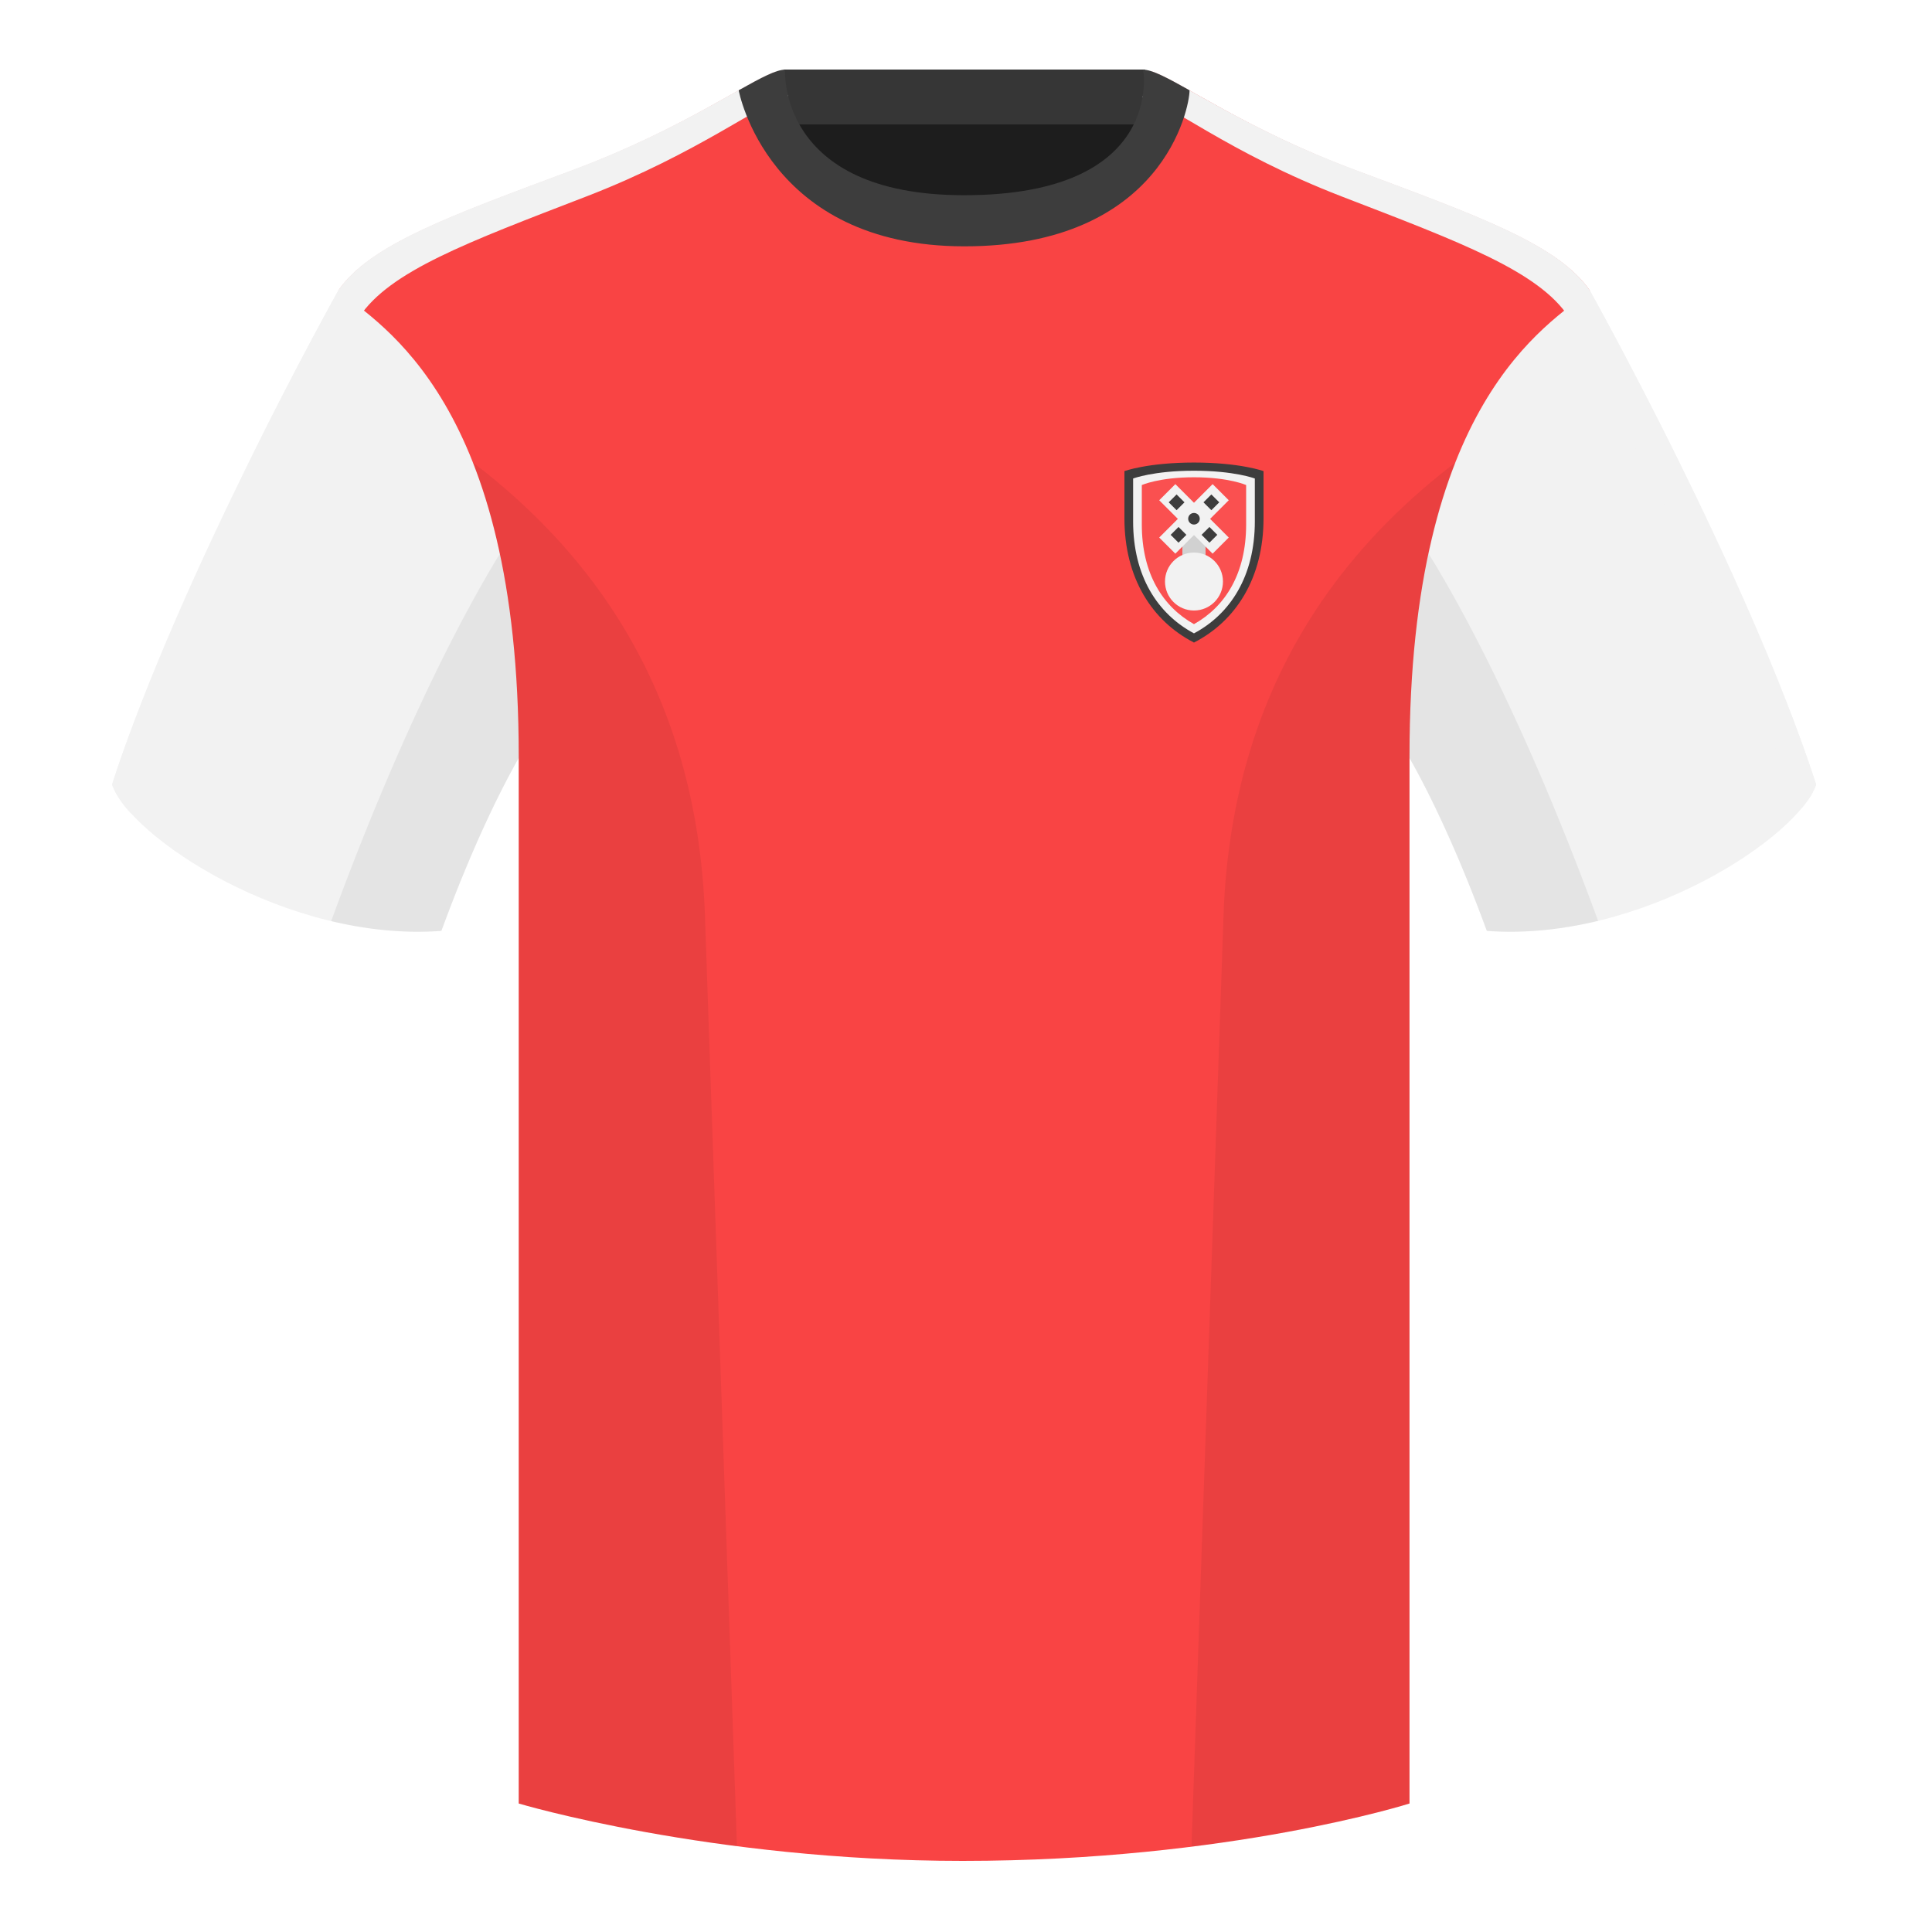 <?xml version="1.0" encoding="UTF-8"?><svg width="500" height="500" viewBox="0 0 500 500" fill="none" xmlns="http://www.w3.org/2000/svg"><path fill-rule="evenodd" clip-rule="evenodd" d="M203.006 109.193h93.643V21.898h-93.643v87.295z" fill="#1D1D1D"/><path fill-rule="evenodd" clip-rule="evenodd" d="M202.866 32.198h93.459v-14.2h-93.459v14.2z" fill="#363636"/><path fill-rule="evenodd" clip-rule="evenodd" d="M87.55 75.26S46.788 148.06 29.003 203.03c4.445 13.375 45.208 40.86 85.232 37.885 13.34-36.4 24.46-52 24.46-52s2.963-95.085-51.145-113.655zm323.925 0S452.239 148.06 470.023 203.03c-4.445 13.375-45.207 40.86-85.232 37.885-13.34-36.4-24.459-52-24.459-52s-2.964-95.085 51.144-113.655z" fill="#F2F2F2"/><path fill-rule="evenodd" clip-rule="evenodd" d="M249.514 57.705c-50.081 0-47.798-39.469-48.742-39.14-7.516 2.619-24.133 14.937-52.439 25.495-31.873 11.885-52.626 19.315-60.782 31.2 11.115 8.915 46.694 28.97 46.694 120.345v271.14S183.903 481.6 249.13 481.6c68.929 0 115.649-14.855 115.649-14.855v-271.14c0-91.375 35.579-111.43 46.699-120.345-8.157-11.885-28.91-19.315-60.783-31.2-28.359-10.577-44.981-22.919-52.478-25.509-.927-.32 4.178 39.154-48.703 39.154z" fill="#F94444"/><path fill-rule="evenodd" clip-rule="evenodd" d="M75.025 117.301c10.132-20.75 17.944-35.245 17.944-35.245 7.882-11.885 27.937-19.315 58.747-31.2 29.359-11.33 45.835-24.635 52.265-25.865L201.5 18.292c-7.134 2.005-23.906 14.724-53.176 25.638-31.868 11.89-52.621 19.315-60.773 31.2 0 0-8.231 14.76-18.857 35.825 0 0-28.706 57.334-39.694 92.074 0 0 .45 1.587 2.123 4.055 1.673 2.468 2.807 3.396 2.807 3.396 12.579-35.526 41.095-93.18 41.095-93.18zm348.94.024c-10.132-20.75-17.957-35.27-17.957-35.27-7.883-11.885-27.937-19.315-58.747-31.2-29.359-11.33-45.149-24.497-51.58-25.727l2.819-6.459c7.605 2.753 24.12 14.808 52.153 25.261 31.868 11.89 52.621 19.315 60.772 31.2 0 0 8.232 14.76 18.858 35.826 0 0 27.583 54.456 39.738 92.074 0 0-.737 1.975-1.458 3.087-.721 1.113-2.385 3.188-2.385 3.188-27.641-65.988-42.213-91.98-42.213-91.98z" fill="#F2F2F2"/><path fill-rule="evenodd" clip-rule="evenodd" d="M249.577 63.751c51.478 0 58.278-35.895 58.278-40.38-5.772-3.24-9.728-5.345-12.008-5.345 0 0 5.882 32.495-46.335 32.495-48.52 0-46.335-32.495-46.335-32.495-2.28 0-6.236 2.105-12.003 5.345 0 0 7.368 40.38 58.403 40.38z" fill="#3D3D3D"/><path fill-rule="evenodd" clip-rule="evenodd" d="M413.584 238.323c-9.287 2.238-19.064 3.316-28.797 2.592-8.198-22.369-15.558-36.883-20.013-44.748v270.577s-21.102 6.71-55.866 11.111l-.544-.06c1.88-54.795 5.722-166.47 8.276-240.705 2.055-59.755 31.085-95.29 60.099-117.44-2.675 6.781-5.072 14.606-6.999 23.667 7.354 11.852 24.435 42.069 43.83 94.964.005.014.01.028.014.042zM190.717 477.795c-34.248-4.401-56.476-11.051-56.476-11.051V196.172c-4.456 7.867-11.814 22.379-20.01 44.743-9.633.716-19.309-.332-28.511-2.524a1.056 1.056 0 01.02-.096c19.377-52.848 36.306-83.066 43.61-94.944-1.929-9.075-4.328-16.912-7.006-23.701 29.014 22.15 58.043 57.685 60.099 117.44 2.554 74.235 6.395 185.91 8.276 240.705h-.002z" fill="#000" fill-opacity=".06"/><path d="M291 134.126v-12.201s6-2.219 18-2.219 18 2.219 18 2.219v12.201c0 15.53-7.2 26.622-18 32.168-10.8-5.546-18-16.638-18-32.168z" fill="#3D3D3D"/><path d="M293.25 134.933v-11.092s5.25-2.017 15.75-2.017 15.75 2.017 15.75 2.017v11.092c0 14.118-6.3 23.937-15.75 28.979-9.45-5.042-15.75-14.861-15.75-28.979z" fill="#F2F2F2"/><path d="M295.5 135.739v-10.21s4.5-2.011 13.5-2.011 13.5 2.011 13.5 2.011v10.21c0 12.706-5.4 21.252-13.5 25.79-8.1-4.538-13.5-13.084-13.5-25.79z" fill="#FA5050"/><path fill="#D1D1D1" d="M306 134h6v14h-6z"/><path d="M300.001 139.117l4.174 4.173 4.825-4.825 4.824 4.823 4.175-4.175-4.824-4.823 4.825-4.825-4.174-4.173-4.824 4.824-4.823-4.823-4.176 4.175 4.824 4.823-4.826 4.826z" fill="#F2F2F2"/><circle cx="309" cy="150.5" r="7.5" fill="#F2F2F2"/><circle cx="309" cy="134.25" r="1.5" fill="#3D3D3D"/><path fill="#3D3D3D" d="M313.5 127.962l2.038 2.038-2.038 2.038-2.038-2.038zm-.5 8.417l2.035 2.035-2.035 2.035-2.035-2.035zm-8 0l2.035 2.035L305 140.45l-2.035-2.035zm-.5-8.418l2.038 2.038-2.038 2.038-2.038-2.038z"/></svg>